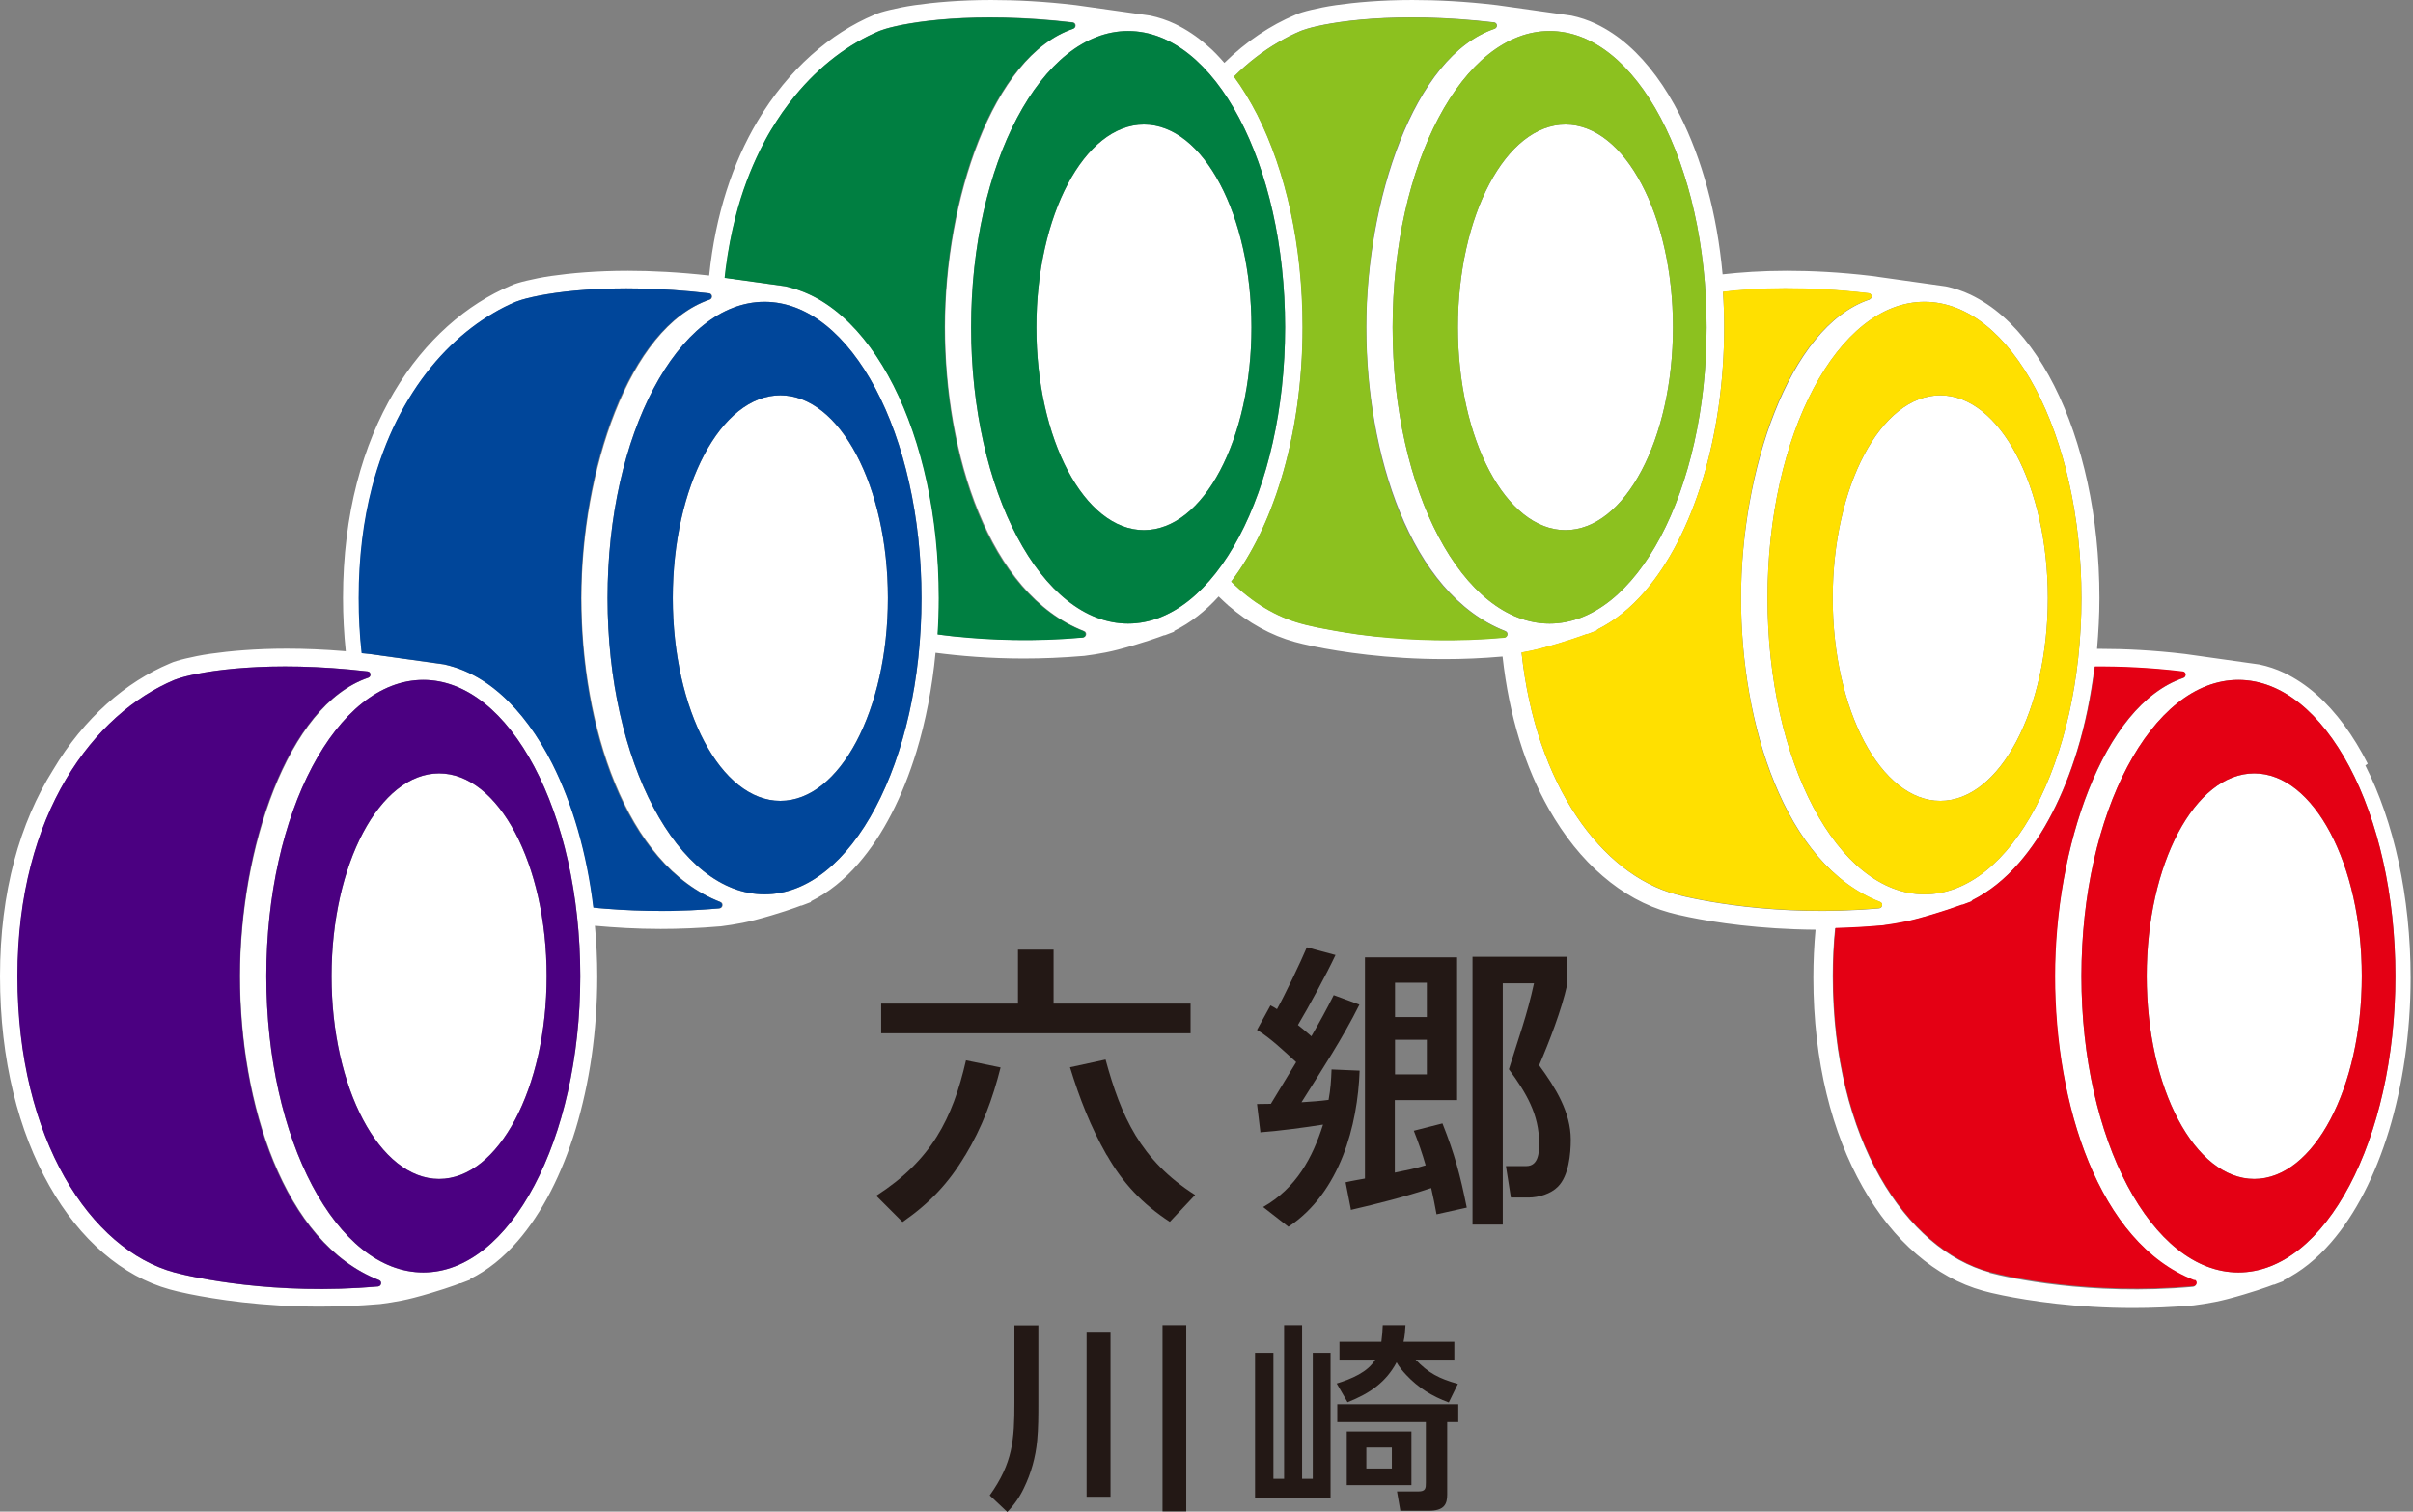 <?xml version="1.0" encoding="UTF-8"?>
<svg id="b" data-name="レイヤー 2" xmlns="http://www.w3.org/2000/svg" viewBox="0 0 122.05 76.48">
  <rect x="0" y="0" width="122.05" height="76.48" fill="#808080" stroke="none"/>
  <g id="c" data-name="レイヤー 1">
    <g>
      <g>
        <ellipse cx="114.02" cy="49.39" rx="5.44" ry="10.26" fill="#fff"/>
        <path d="M119.76,38.64c-.72-1.42-1.59-2.62-2.6-3.51-.51-.45-1.05-.81-1.63-1.09-.4-.19-.82-.33-1.25-.42h0s-3.76-.53-3.76-.53h0c-1.59-.19-3.03-.26-4.28-.26-.06,0-.11,0-.17,0,.07-.84,.12-1.7,.12-2.57,0-4.14-.85-7.9-2.29-10.75-.72-1.42-1.59-2.62-2.6-3.51-.51-.45-1.05-.81-1.63-1.09-.4-.19-.82-.33-1.25-.42h0s-3.76-.53-3.76-.53h0c-1.59-.19-3.03-.26-4.28-.26-1.28,0-2.36,.08-3.25,.18-.28-3.08-1.05-5.85-2.17-8.07-.72-1.42-1.59-2.62-2.6-3.51-.51-.45-1.05-.81-1.63-1.09-.4-.19-.82-.33-1.25-.42h0s-3.76-.53-3.76-.53h0c-1.59-.19-3.03-.26-4.28-.26-1.59,0-2.89,.12-3.87,.26-.49,.07-.91,.16-1.25,.24-.17,.04-.32,.08-.45,.12-.13,.04-.25,.08-.35,.13-1.26,.53-2.48,1.34-3.59,2.43-.28-.32-.56-.62-.87-.88-.51-.45-1.05-.81-1.63-1.09-.4-.19-.82-.33-1.25-.42h0s-3.76-.53-3.76-.53h0c-1.59-.19-3.03-.26-4.28-.26-1.59,0-2.89,.12-3.87,.26-.49,.07-.91,.16-1.25,.24-.17,.04-.32,.08-.45,.12-.13,.04-.25,.08-.35,.13-2.21,.93-4.34,2.74-5.91,5.39-1.24,2.09-2.12,4.69-2.44,7.8-1.53-.17-2.9-.24-4.11-.24-1.59,0-2.89,.12-3.87,.26-.49,.07-.91,.16-1.25,.24-.17,.04-.32,.08-.45,.12-.13,.04-.25,.08-.35,.13-2.21,.93-4.34,2.74-5.91,5.39-1.57,2.65-2.58,6.14-2.58,10.41,0,.93,.05,1.83,.14,2.7-1.08-.09-2.08-.13-2.98-.13-1.59,0-2.89,.12-3.87,.26-.49,.07-.91,.16-1.25,.24-.17,.04-.32,.08-.45,.12-.13,.04-.25,.08-.35,.13-2.21,.93-4.34,2.74-5.91,5.39C1.01,41.62,0,45.11,0,49.39c0,4.27,.95,7.88,2.5,10.61,.77,1.36,1.69,2.51,2.72,3.39,1.03,.89,2.17,1.52,3.37,1.85,.21,.06,.54,.14,.98,.23,1.33,.27,3.69,.64,6.6,.64,.95,0,1.96-.04,3.02-.13h.01s.01,0,.01,0c0,0,.24-.03,.56-.08,.33-.05,.75-.13,1.17-.24,1.19-.31,2.13-.65,2.33-.73h0s.02,0,.02,0h0s.02,0,.02,0l.47-.18v-.04c.89-.44,1.69-1.09,2.4-1.91,1.25-1.44,2.24-3.39,2.94-5.68,.69-2.29,1.09-4.91,1.09-7.71,0-.88-.04-1.73-.12-2.57,.99,.09,2.1,.16,3.32,.16,.95,0,1.96-.04,3.02-.13h.01s.01,0,.01,0c0,0,.24-.03,.56-.08,.33-.05,.75-.13,1.17-.24,1.19-.31,2.13-.65,2.33-.73h.02s0,0,0,0h.02s.47-.18,.47-.18v-.04c.89-.44,1.69-1.09,2.4-1.91,1.25-1.44,2.24-3.39,2.94-5.68,.46-1.52,.79-3.2,.96-4.98,1.23,.16,2.75,.29,4.46,.29,.95,0,1.96-.04,3.02-.13h.01s.01,0,.01,0c0,0,.24-.03,.56-.08,.33-.05,.75-.13,1.17-.24,1.19-.31,2.13-.65,2.33-.73h0s.02,0,.02,0h0s.02,0,.02,0l.47-.18v-.04c.83-.41,1.58-1,2.25-1.74,.16,.15,.32,.31,.48,.45,1.03,.89,2.17,1.52,3.37,1.85,.21,.06,.54,.14,.98,.23,1.33,.27,3.69,.64,6.6,.64,.92,0,1.91-.04,2.93-.13,.33,3.02,1.16,5.63,2.34,7.71,.77,1.36,1.69,2.51,2.72,3.39,1.03,.89,2.17,1.52,3.37,1.85,.21,.06,.54,.14,.98,.23,1.31,.27,3.59,.62,6.42,.64-.07,.78-.11,1.58-.11,2.42,0,4.27,.95,7.88,2.5,10.61,.77,1.36,1.69,2.51,2.72,3.39,1.03,.89,2.17,1.52,3.37,1.85,.21,.06,.54,.14,.98,.23,1.33,.27,3.69,.64,6.6,.64,.95,0,1.96-.04,3.02-.13h.01s.01,0,.01,0c0,0,.24-.03,.56-.08,.33-.05,.75-.13,1.17-.24,1.19-.31,2.13-.65,2.33-.73h0s.02,0,.02,0h0s.02,0,.02,0l.47-.18v-.04c.89-.44,1.69-1.09,2.4-1.91,1.25-1.44,2.24-3.39,2.94-5.68,.69-2.29,1.09-4.91,1.09-7.71,0-4.14-.85-7.9-2.29-10.75Zm-14.48-8.38c0,8.28-3.56,14.99-7.94,14.99s-7.94-6.71-7.94-14.99,3.56-14.99,7.94-14.99,7.94,6.71,7.94,14.99Zm-18.96-13.7c0,8.28-3.56,14.99-7.94,14.99s-7.94-6.71-7.94-14.99,3.56-14.99,7.94-14.99,7.94,6.71,7.94,14.99ZM8.83,64.38c-4.23-1.15-7.94-6.71-7.94-14.99s3.9-13.29,7.94-14.99c.07-.03,.17-.06,.29-.1,1.15-.35,4.49-.91,9.48-.33,.18,.02,.2,.26,.03,.32-4.11,1.4-6.49,8.76-6.49,15.1s2.19,13.49,7.04,15.38c.16,.06,.12,.3-.05,.32-5.23,.47-9.37-.46-10.3-.71Zm12.58,0c-4.39,0-7.94-6.71-7.94-14.99s3.56-14.99,7.94-14.99,7.94,6.71,7.94,14.99-3.56,14.99-7.94,14.99Zm14.01-18.35c-.32,.02-.63,.03-.94,.04-.31,0-.61,.01-.91,.02-1.04,0-2.01-.04-2.88-.11-.12-.01-.25-.02-.37-.03-.1,0-.2-.02-.29-.03-.33-2.76-1.06-5.25-2.08-7.28-.72-1.42-1.59-2.62-2.6-3.51-.51-.45-1.05-.81-1.63-1.09-.4-.19-.82-.33-1.25-.42h0s-3.76-.53-3.76-.53h0c-.13-.02-.27-.03-.4-.04-.1-.89-.15-1.82-.15-2.79,0-2.07,.24-3.94,.67-5.6,.16-.62,.35-1.22,.56-1.78,.42-1.13,.93-2.14,1.51-3.04,1.16-1.8,2.58-3.13,4.07-4,.37-.22,.75-.41,1.13-.57,.07-.03,.17-.06,.29-.1,1.15-.35,4.49-.91,9.48-.33,.18,.02,.2,.26,.03,.32-4.11,1.4-6.49,8.76-6.49,15.1s2.19,13.49,7.04,15.38c.16,.06,.12,.3-.05,.32-.33,.03-.65,.05-.97,.07Zm3.25-.78c-4.39,0-7.94-6.71-7.94-14.99s3.56-14.99,7.94-14.99,7.94,6.71,7.94,14.99-3.56,14.99-7.94,14.99Zm9.69-13.04c-.23-.02-.46-.05-.68-.08-.08-.01-.16-.02-.24-.03,.04-.61,.06-1.22,.06-1.84,0-4.14-.85-7.9-2.29-10.75-.72-1.42-1.59-2.62-2.6-3.51-.51-.45-1.05-.81-1.63-1.09-.4-.19-.82-.33-1.25-.42h0s-3.06-.44-3.06-.44c.02-.15,.03-.3,.05-.45,.11-.93,.28-1.81,.5-2.64,.32-1.25,.75-2.38,1.25-3.39,.17-.34,.35-.66,.53-.98,.19-.31,.38-.61,.58-.9,.2-.29,.41-.56,.62-.82,1.28-1.57,2.77-2.67,4.29-3.31,.07-.03,.17-.06,.29-.1,1.15-.35,4.49-.91,9.48-.33,.18,.02,.2,.26,.03,.32-4.11,1.4-6.49,8.76-6.49,15.1s2.19,13.49,7.04,15.38c.16,.06,.12,.3-.05,.32-2.45,.22-4.66,.13-6.42-.05Zm8.7-.66c-4.39,0-7.94-6.71-7.94-14.99s3.56-14.99,7.94-14.99,7.94,6.71,7.94,14.99-3.56,14.99-7.94,14.99Zm12.62,.66c-.23-.02-.46-.05-.68-.08-.11-.01-.21-.03-.32-.04-.21-.03-.41-.06-.6-.09-.38-.06-.72-.12-1.02-.18-.15-.03-.29-.06-.42-.08-.06-.01-.13-.03-.18-.04-.29-.06-.52-.12-.66-.16-1.25-.34-2.45-1.06-3.52-2.12,1.05-1.38,1.91-3.14,2.52-5.16,.69-2.29,1.09-4.91,1.09-7.71,0-4.14-.85-7.9-2.29-10.75-.36-.7-.75-1.35-1.18-1.93,.71-.71,1.47-1.29,2.25-1.74,.37-.22,.75-.41,1.13-.57,.07-.03,.17-.06,.29-.1,1.15-.35,4.49-.91,9.48-.33,.18,.02,.2,.26,.03,.32-4.11,1.4-6.49,8.76-6.49,15.1s2.19,13.49,7.04,15.38c.16,.06,.12,.3-.05,.32-2.45,.22-4.66,.13-6.42-.05Zm15.08,13.04c-3.74-1.02-7.07-5.48-7.8-12.23,.29-.05,.64-.12,.98-.21,1.19-.31,2.13-.65,2.33-.73h0s.02,0,.02,0h0s.02,0,.02,0l.47-.18v-.04c.89-.44,1.69-1.09,2.4-1.91,1.25-1.44,2.24-3.39,2.94-5.68,.69-2.29,1.09-4.91,1.09-7.71,0-.61-.02-1.2-.06-1.79,1.7-.2,4.2-.3,7.37,.07,.18,.02,.2,.26,.03,.32-4.11,1.4-6.49,8.76-6.49,15.1s2.19,13.49,7.04,15.38c.16,.06,.12,.3-.05,.32-5.23,.47-9.37-.46-10.3-.71Zm15.88,19.13c-4.23-1.15-7.94-6.71-7.94-14.99,0-.84,.04-1.65,.12-2.42,.74-.02,1.51-.05,2.31-.13h.01s.01,0,.01,0c0,0,.24-.03,.56-.08,.33-.05,.75-.13,1.17-.24,1.19-.31,2.13-.65,2.33-.73h0s.02,0,.02,0h0s.02,0,.02,0l.47-.18v-.04c.89-.44,1.69-1.09,2.4-1.91,1.25-1.44,2.24-3.39,2.94-5.68,.4-1.31,.69-2.74,.88-4.24,1.28-.01,2.77,.06,4.45,.25,.18,.02,.2,.26,.03,.32-4.11,1.4-6.49,8.76-6.49,15.1s2.19,13.49,7.04,15.38c.16,.06,.12,.3-.05,.32-5.23,.47-9.37-.46-10.3-.71Zm12.58,0c-4.39,0-7.94-6.71-7.94-14.99s3.56-14.99,7.94-14.99,7.94,6.71,7.94,14.99-3.56,14.99-7.94,14.99Z" fill="#fff"/>
        <path d="M110.99,64.77c-4.85-1.89-7.04-8.89-7.04-15.38s2.38-13.7,6.49-15.1c.17-.06,.14-.3-.03-.32-1.68-.2-3.16-.26-4.45-.25-.18,1.5-.48,2.93-.88,4.24-.7,2.29-1.69,4.24-2.94,5.68-.71,.82-1.51,1.47-2.39,1.91v.04s-.48,.18-.48,.18h-.02s0,0,0,0h-.02s0,0,0,0c-.2,.07-1.15,.42-2.33,.73-.42,.11-.85,.19-1.17,.24-.33,.05-.56,.08-.56,.08h-.01s-.01,0-.01,0c-.8,.07-1.57,.11-2.31,.13-.08,.77-.12,1.58-.12,2.42,0,8.28,3.71,13.84,7.94,14.99,.93,.25,5.07,1.17,10.3,.71,.17-.02,.21-.25,.05-.32Z" fill="#e40014"/>
        <path d="M113.22,34.4c-4.39,0-7.94,6.71-7.94,14.99s3.56,14.99,7.94,14.99,7.94-6.71,7.94-14.99-3.56-14.99-7.94-14.99Zm-4.64,14.99c0-5.67,2.43-10.26,5.44-10.26s5.44,4.59,5.44,10.26-2.43,10.26-5.44,10.26-5.44-4.59-5.44-10.26Z" fill="#e40014"/>
        <ellipse cx="98.14" cy="30.26" rx="5.44" ry="10.26" fill="#fff"/>
        <path d="M95.05,45.95c.17-.02,.21-.25,.05-.32-4.85-1.89-7.04-8.89-7.04-15.38s2.38-13.7,6.49-15.1c.17-.06,.14-.3-.03-.32-3.17-.37-5.67-.28-7.37-.07,.04,.59,.06,1.19,.06,1.79,0,2.79-.39,5.42-1.09,7.71-.7,2.29-1.69,4.24-2.94,5.68-.71,.82-1.51,1.47-2.39,1.91v.04s-.48,.18-.48,.18h-.02s0,0,0,0h-.02s0,0,0,0c-.2,.07-1.15,.42-2.33,.73-.34,.09-.69,.16-.98,.21,.72,6.74,4.05,11.21,7.8,12.23,.93,.25,5.07,1.17,10.3,.71Z" fill="#ffe000"/>
        <path d="M97.34,15.27c-4.39,0-7.94,6.71-7.94,14.99s3.56,14.99,7.94,14.99,7.94-6.71,7.94-14.99-3.56-14.99-7.94-14.99Zm-4.64,14.99c0-5.67,2.43-10.26,5.44-10.26s5.44,4.59,5.44,10.26-2.43,10.26-5.44,10.26-5.44-4.59-5.44-10.26Z" fill="#ffe000"/>
        <ellipse cx="79.18" cy="16.56" rx="5.44" ry="10.26" fill="#fff"/>
        <path d="M76.14,31.94c-4.85-1.89-7.04-8.89-7.04-15.38s2.38-13.7,6.49-15.1c.17-.06,.14-.3-.03-.32-4.99-.58-8.32-.02-9.48,.33-.12,.04-.21,.07-.29,.1-.38,.16-.76,.35-1.13,.57-.78,.45-1.54,1.03-2.25,1.74,.43,.58,.82,1.23,1.18,1.93,1.44,2.85,2.29,6.61,2.29,10.75,0,2.79-.39,5.42-1.09,7.71-.62,2.02-1.47,3.78-2.52,5.16,1.07,1.06,2.27,1.78,3.52,2.12,.14,.04,.37,.1,.66,.16,.06,.01,.12,.03,.18,.04,.13,.03,.27,.05,.42,.08,.3,.06,.64,.12,1.02,.18,.19,.03,.39,.06,.6,.09,.1,.01,.21,.03,.32,.04,.22,.03,.44,.05,.68,.08,1.75,.18,3.97,.27,6.42,.05,.17-.02,.21-.25,.05-.32Z" fill="#8cc11f"/>
        <path d="M78.38,1.57c-4.39,0-7.94,6.71-7.94,14.99s3.56,14.99,7.94,14.99,7.94-6.71,7.94-14.99-3.56-14.99-7.94-14.99Zm-4.64,14.99c0-5.67,2.43-10.26,5.44-10.26s5.44,4.59,5.44,10.26-2.43,10.26-5.44,10.26-5.44-4.59-5.44-10.26Z" fill="#8cc11f"/>
        <ellipse cx="57.86" cy="16.56" rx="5.44" ry="10.26" fill="#fff"/>
        <path d="M54.82,31.94c-4.85-1.89-7.04-8.89-7.04-15.38s2.38-13.7,6.49-15.1c.17-.06,.14-.3-.03-.32-4.99-.58-8.32-.02-9.48,.33-.12,.04-.21,.07-.29,.1-1.52,.64-3.01,1.74-4.29,3.31-.21,.26-.42,.54-.62,.82-.2,.29-.39,.59-.58,.9-.19,.31-.36,.64-.53,.98-.5,1.01-.93,2.14-1.25,3.39-.21,.83-.38,1.71-.5,2.64-.02,.15-.03,.3-.05,.45l3.06,.42h0c.43,.1,.85,.24,1.25,.43,.58,.27,1.12,.64,1.63,1.09,1.01,.89,1.88,2.09,2.6,3.51,1.44,2.85,2.29,6.61,2.29,10.75,0,.62-.02,1.24-.06,1.84,.08,.01,.16,.02,.24,.03,.22,.03,.44,.05,.68,.08,1.75,.18,3.97,.27,6.42,.05,.17-.02,.21-.25,.05-.32Z" fill="#007f41"/>
        <path d="M65,16.56c0-8.28-3.56-14.99-7.94-14.99s-7.94,6.71-7.94,14.99,3.56,14.99,7.94,14.99,7.94-6.71,7.94-14.99Zm-12.58,0c0-5.67,2.43-10.26,5.44-10.26s5.44,4.59,5.44,10.26-2.43,10.26-5.44,10.26-5.44-4.59-5.44-10.26Z" fill="#007f41"/>
        <ellipse cx="39.47" cy="30.26" rx="5.44" ry="10.26" fill="#fff"/>
        <path d="M36.43,45.64c-4.85-1.89-7.04-8.89-7.04-15.38s2.38-13.7,6.49-15.1c.17-.06,.14-.3-.03-.32-4.99-.58-8.32-.02-9.48,.33-.12,.04-.21,.07-.29,.1-.38,.16-.76,.35-1.13,.57-1.49,.87-2.92,2.21-4.07,4-.58,.9-1.09,1.91-1.51,3.04-.21,.57-.4,1.16-.56,1.78-.43,1.66-.67,3.53-.67,5.6,0,.97,.05,1.9,.15,2.79,.13,.01,.26,.03,.4,.04h0s3.76,.52,3.76,.52h0c.43,.1,.85,.24,1.25,.43,.58,.27,1.12,.64,1.63,1.09,1.01,.89,1.88,2.09,2.6,3.51,1.02,2.03,1.75,4.52,2.08,7.28,.1,0,.19,.02,.29,.03,.12,.01,.24,.02,.37,.03,.87,.07,1.84,.11,2.88,.11,.3,0,.6,0,.91-.02,.31,0,.62-.02,.94-.04,.32-.02,.64-.04,.97-.07,.17-.02,.21-.25,.05-.32Z" fill="#00469a"/>
        <path d="M46.61,30.26c0-8.28-3.56-14.99-7.94-14.99s-7.94,6.71-7.94,14.99,3.56,14.99,7.94,14.99,7.94-6.71,7.94-14.99Zm-12.58,0c0-5.67,2.43-10.26,5.44-10.26s5.44,4.59,5.44,10.26-2.43,10.26-5.44,10.26-5.44-4.59-5.44-10.26Z" fill="#00469a"/>
        <ellipse cx="22.21" cy="49.39" rx="5.44" ry="10.26" fill="#fff"/>
        <path d="M19.17,64.77c-4.85-1.89-7.04-8.89-7.04-15.38s2.38-13.7,6.49-15.1c.17-.06,.14-.3-.03-.32-4.99-.58-8.32-.02-9.48,.33-.12,.04-.21,.07-.29,.1-4.04,1.7-7.94,6.71-7.94,14.99s3.71,13.84,7.94,14.99c.93,.25,5.07,1.17,10.3,.71,.17-.02,.21-.25,.05-.32Z" fill="#4b0081"/>
        <path d="M21.41,34.4c-4.39,0-7.94,6.71-7.94,14.99s3.56,14.99,7.94,14.99,7.94-6.71,7.94-14.99-3.56-14.99-7.94-14.99Zm-4.64,14.99c0-5.67,2.43-10.26,5.44-10.26s5.44,4.59,5.44,10.26-2.43,10.26-5.44,10.26-5.44-4.59-5.44-10.26Z" fill="#4b0081"/>
      </g>
      <g>
        <path d="M48.81,58.47c-.82,1.38-1.78,2.4-3.16,3.36l-1.33-1.33c2.8-1.8,3.86-3.9,4.54-6.85l1.75,.36c-.4,1.59-.93,3.03-1.8,4.47Zm2.68-7.69v-2.73h1.8v2.73h6.93v1.5h-15.65v-1.5h6.93Zm4.49,7.67c-.82-1.44-1.38-2.89-1.86-4.45l1.8-.39c.78,2.86,1.76,5.09,4.53,6.85l-1.28,1.36c-1.4-.91-2.4-1.99-3.18-3.37Z" fill="#231815"/>
        <path d="M63.75,57.27l-.17-1.41c.23,0,.47-.01,.7-.01l1.28-2.11c-.57-.52-1.32-1.24-1.98-1.63l.68-1.24c.12,.06,.23,.12,.33,.19,.37-.66,1.22-2.43,1.51-3.13l1.45,.39c-.45,.96-1.35,2.62-1.9,3.54,.23,.18,.45,.37,.68,.57,.4-.69,.78-1.38,1.13-2.08l1.3,.48c-.85,1.71-1.91,3.31-2.93,4.94,.47-.03,.92-.06,1.37-.12,.1-.54,.13-1,.15-1.54l1.42,.06c-.1,2.77-.98,6.16-3.6,7.9l-1.28-1c1.68-.96,2.5-2.5,3.03-4.17-.88,.14-2.3,.33-3.18,.39Zm4.58,3.93l-.27-1.38c.33-.08,.67-.13,.98-.19v-11.19h4.66v7.22h-3.15v3.67c.58-.12,.98-.19,1.56-.37-.17-.6-.37-1.17-.6-1.75l1.45-.37c.62,1.56,.9,2.62,1.23,4.26l-1.53,.34c-.08-.45-.17-.9-.27-1.33-1.35,.45-2.7,.79-4.08,1.11Zm2.23-11.48v1.74h1.61v-1.74h-1.61Zm0,2.89v1.75h1.61v-1.75h-1.61Zm8.71-2.8c-.28,1.27-.9,2.88-1.42,4.09,.82,1.12,1.6,2.37,1.6,3.76,0,.72-.1,1.83-.65,2.38-.35,.36-.97,.55-1.48,.55h-.9l-.25-1.59h1.03c.63,0,.65-.73,.65-1.14,0-1.48-.65-2.56-1.53-3.76,.48-1.56,.92-2.73,1.27-4.35h-1.58v12.21h-1.53v-13.55h4.79v1.38Z" fill="#231815"/>
      </g>
      <g>
        <path d="M52.52,67.05v3.91c0,.65,0,1.31-.06,1.93-.08,.84-.3,1.64-.68,2.42-.21,.44-.48,.83-.83,1.19l-.89-.84c1.17-1.64,1.25-2.81,1.25-4.7v-3.9h1.2Zm3.65,.33v8.35h-1.21v-8.35h1.21Zm3.83-.33v9.42h-1.2v-9.42h1.2Z" fill="#231815"/>
        <path d="M64.41,68.45v6.37h.54v-7.77h.91v7.77h.54v-6.37h.9v7.34h-3.82v-7.34h.92Zm9.15-.56v.9h-1.96c.64,.68,1.2,.97,2.14,1.23l-.46,.94c-.85-.31-1.55-.75-2.15-1.39-.18-.19-.37-.42-.49-.64-.54,1.01-1.35,1.57-2.48,2.02l-.55-.95c.72-.22,1.58-.57,1.95-1.21h-1.81v-.9h2.12c.04-.29,.06-.56,.07-.84h1.15c-.02,.29-.03,.55-.1,.84h2.56Zm.18,4.06h-.54v3.66c0,.48-.13,.83-.94,.83h-1.43l-.17-.98h1.08c.37,0,.38-.16,.38-.44v-3.07h-4.48v-.9h6.12v.9Zm-2.35,3.19h-3.27v-2.71h3.27v2.71Zm-2.28-1.9v1.06h1.29v-1.06h-1.29Z" fill="#231815"/>
      </g>
    </g>
  </g>
</svg>
